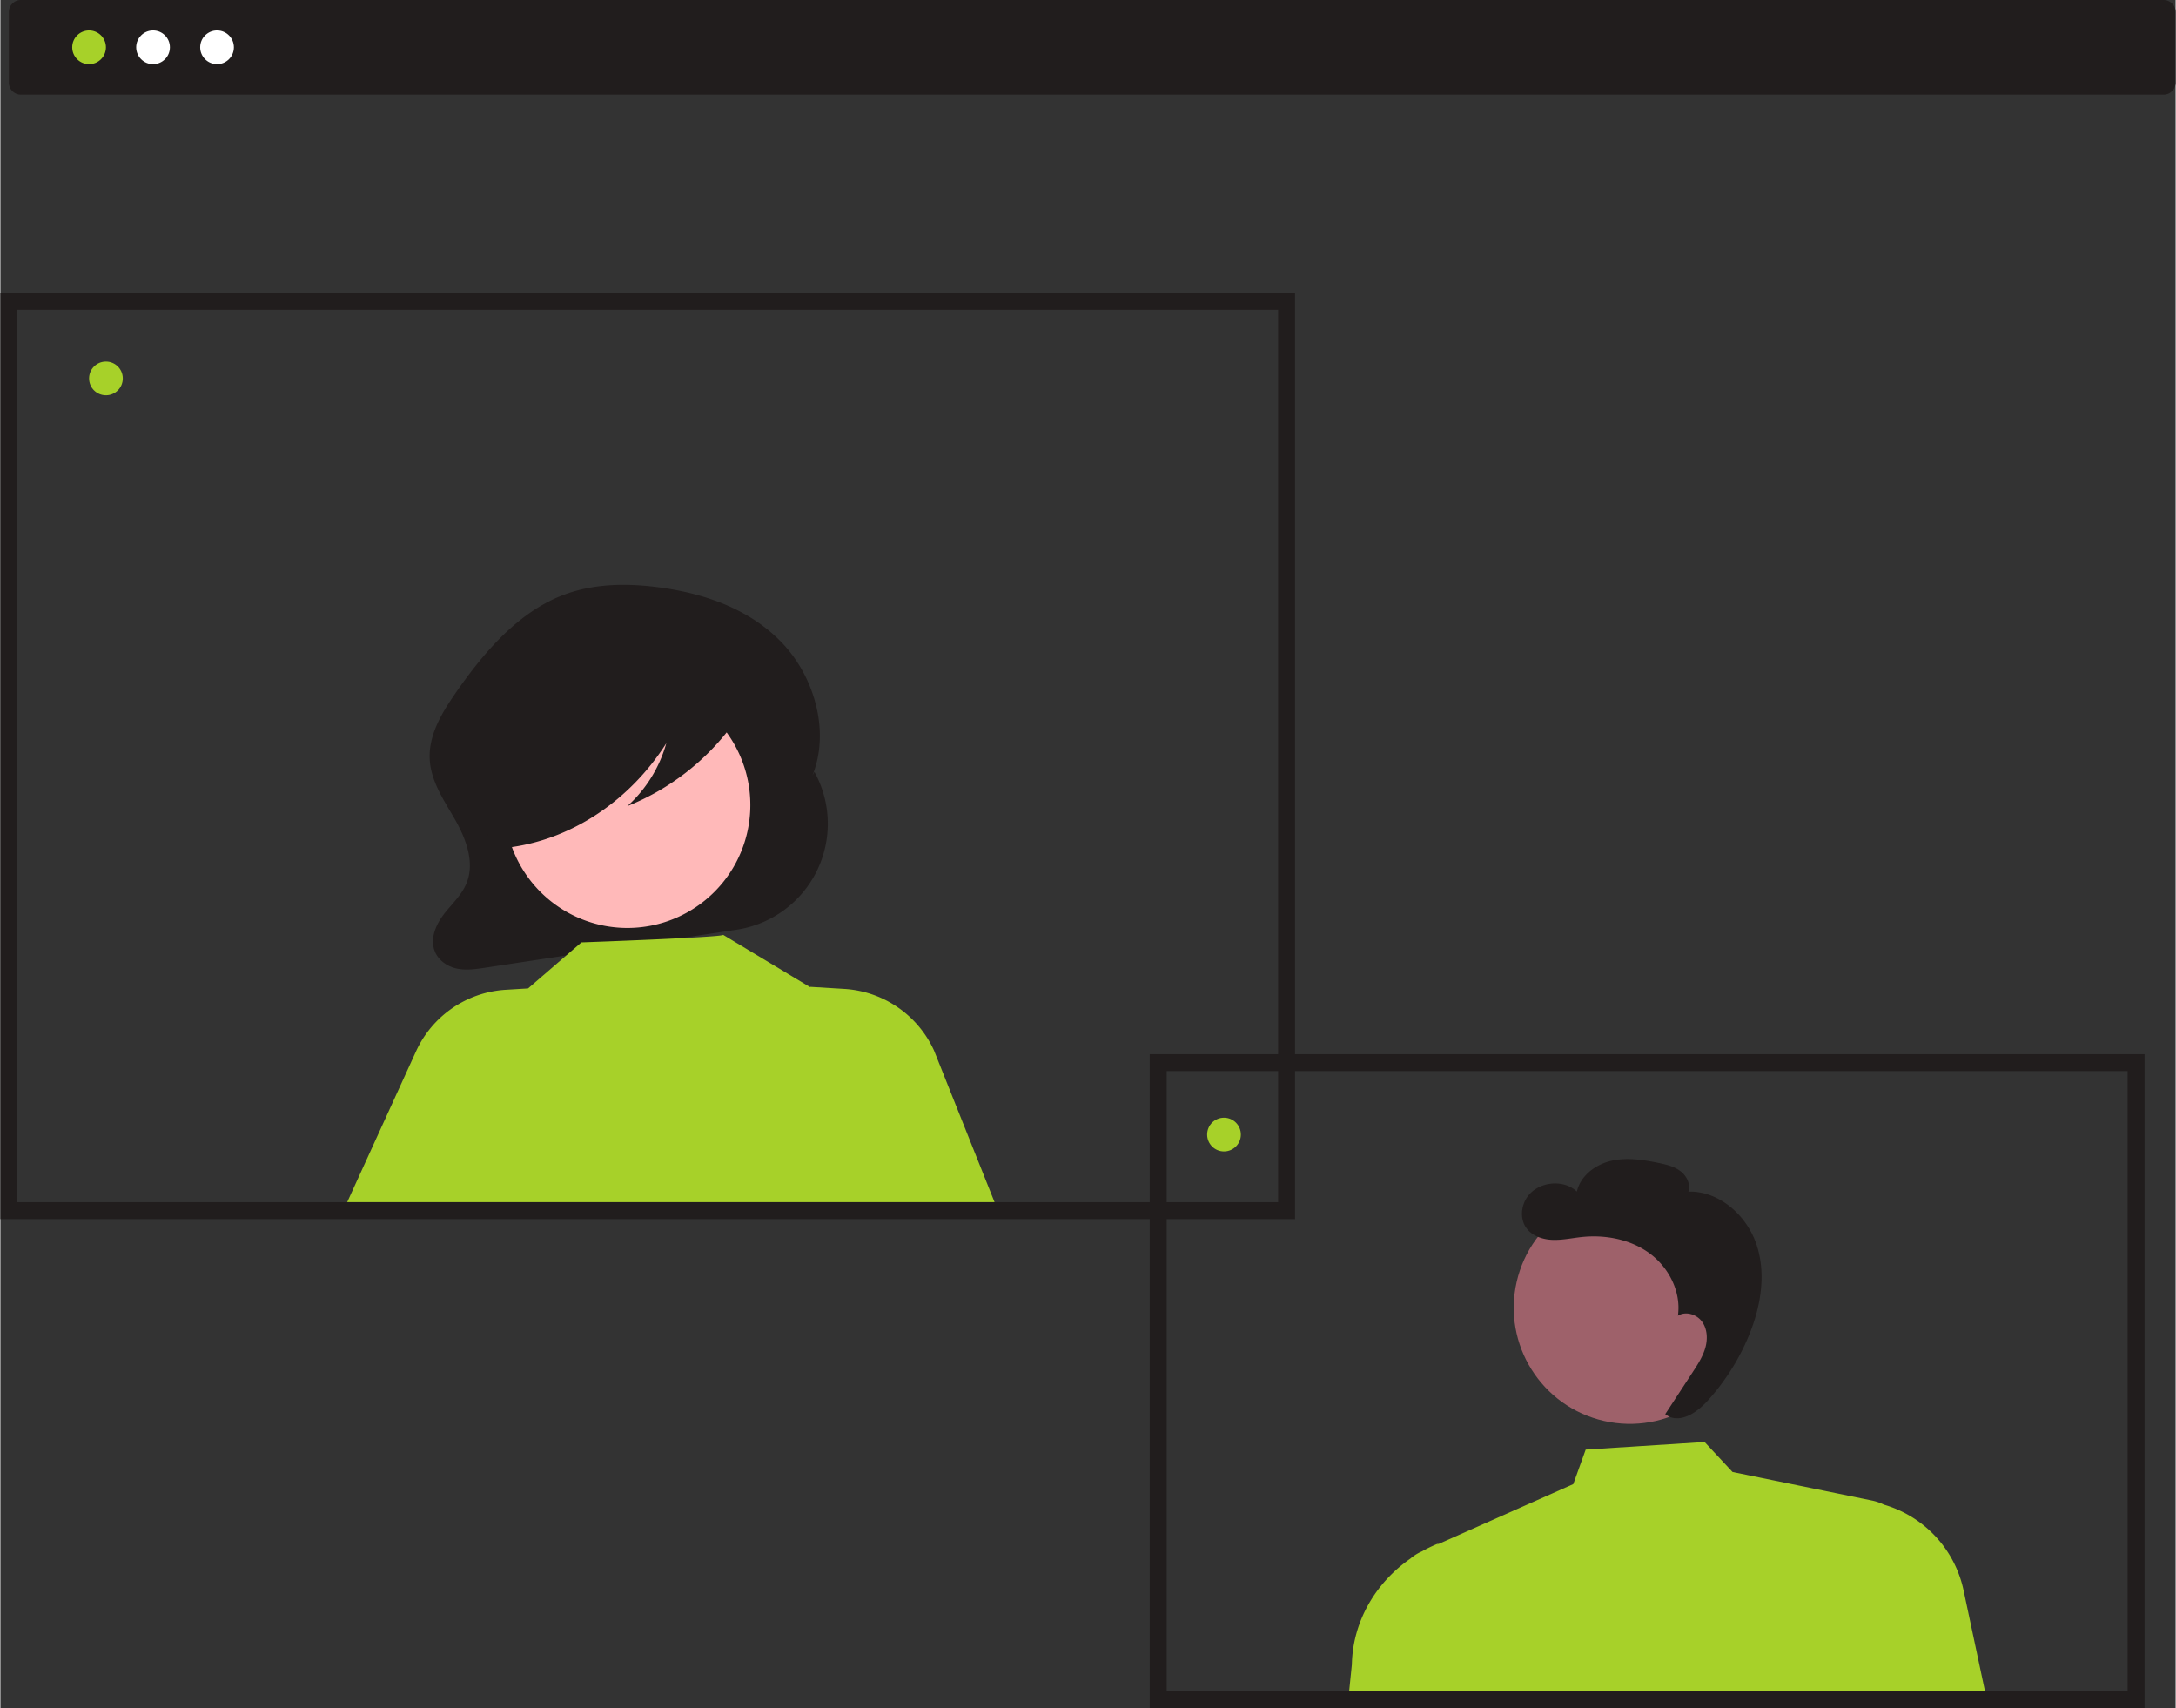 <svg xmlns="http://www.w3.org/2000/svg" xml:space="preserve" width="1604" height="1259" fill-rule="evenodd" clip-rule="evenodd" viewBox="0 0 159862 125523"><rect x="0" y="0" width="159862" height="125523" fill="#333333" stroke="none"/><defs><style>.fil0{fill:#211d1d;fill-rule:nonzero}.fil1{fill:#a7d129}.fil1,.fil2,.fil4{fill-rule:nonzero}.fil4{fill:#a7d129}.fil2{fill:#fff}</style></defs><g id="Layer_x0020_1"><g id="_1910570529920"><path d="M158980 6953H1505a883 883 0 0 1-882-882V882c1-487 395-881 882-882h157475c487 1 882 395 882 882v5189c0 487-395 881-882 882z" class="fil0"></path><circle id="b6c858f0-1926-4bcd-807b-9efaf247b9cf" cx="6517" cy="3476" r="1239" class="fil1" data-name="Ellipse 90"></circle><circle id="b369121d-4d8f-4c1b-b23a-4a491aa6d487" cx="11219" cy="3476" r="1239" class="fil2" data-name="Ellipse 91"></circle><circle id="a3a83b48-e804-404e-aa0f-53d13c62451a" cx="15921" cy="3476" r="1239" class="fil2" data-name="Ellipse 92"></circle><circle r="13701" fill="#9e616a" fill-rule="nonzero" transform="matrix(0.139 -0.607 0.607 0.139 119752 96093.8)"></circle><path d="M144281 116869a8373 8373 0 0 0-5851-6305l-6-4a3608 3608 0 0 0-875-300l-10249-2097-2054-2204-8738 558-912 2535-10037 4460 166-116c-429 171-849 373-1252 599l-51 23a3308 3308 0 0 0-798 509c-2552 1772-4238 4615-4301 7786l-201 1964h46732l-1573-7408z" class="fil4"></path><path d="M129086 91523c-698-2181-2741-4023-5030-3964 178-544-126-1154-582-1501-456-346-1033-484-1593-601-1159-242-2366-426-3518-154s-2243 1098-2503 2253c-1049-983-2989-711-3727 523-379 635-433 1488-23 2104 408 611 1181 887 1915 921 735 35 1462-130 2193-207 1746-183 3591 169 5003 1213s2314 2835 2063 4573c565-360 1378-110 1772 432 394 541 425 1281 242 1925-183 645-555 1216-921 1777l-2025 3097 277 184c1018 429 2119-373 2860-1193a16500 16500 0 0 0 2978-4686c885-2111 1317-4516 619-6696zM59825 56719l-149 269c1327-3272 120-7303-2248-9770s-5660-3595-8902-4043c-2407-332-4904-322-7193 559-3313 1277-5845 4232-7959 7306-967 1406-1918 3009-1821 4766 89 1631 1057 3015 1850 4399 793 1383 1455 3100 886 4610-339 900-1056 1548-1637 2285-582 736-1060 1731-779 2655 227 747 911 1238 1614 1402s1432 57 2144-51l18478-2792a7874 7874 0 0 0 5716-11595z" class="fil0"></path><path fill="#ffb9b9" fill-rule="nonzero" d="M55115 59151a9034 9034 0 1 0-18069 1 9034 9034 0 0 0 18069-1z"></path><path d="M68615 77191a7765 7765 0 0 0-6591-4526l-2518-153 6 27h1l-6401-3850c158 180-10411 557-10411 557l-3921 3383-1645 100a7762 7762 0 0 0-6590 4525l-5059 11083h47578l-4449-11146z" class="fil4"></path><path d="M54650 50767c-233-1234-1492-1798-2570-2072a24838 24838 0 0 0-9576-526c-2329 332-4714 1064-6405 2883-1318 1418-2115 3449-2178 5547-36 1223 183 2495 791 3524 608 1030 1645 1777 2716 1750l108 377c4536-632 8749-3454 11403-7637a9787 9787 0 0 1-2859 4619 17823 17823 0 0 0 7690-5926c536-713 1057-1601 880-2539z" class="fil0"></path><circle id="b6c858f0-1926-4bcd-807b-9efaf247b9cf_0" cx="7756" cy="27809" r="1239" class="fil1" data-name="Ellipse 90"></circle><circle id="b6c858f0-1926-4bcd-807b-9efaf247b9cf_1" cx="89926" cy="83367" r="1239" class="fil1" data-name="Ellipse 90"></circle><path d="M623 21518h94525v68065H0V21518h623zm93279 1246H1246v65573h92656V22764z" class="fil0"></path><path d="M156958 125523H84468V77461h73113v48062h-623zm-71244-1246h70621V78707H85714v45570z" class="fil0"></path></g></g></svg>